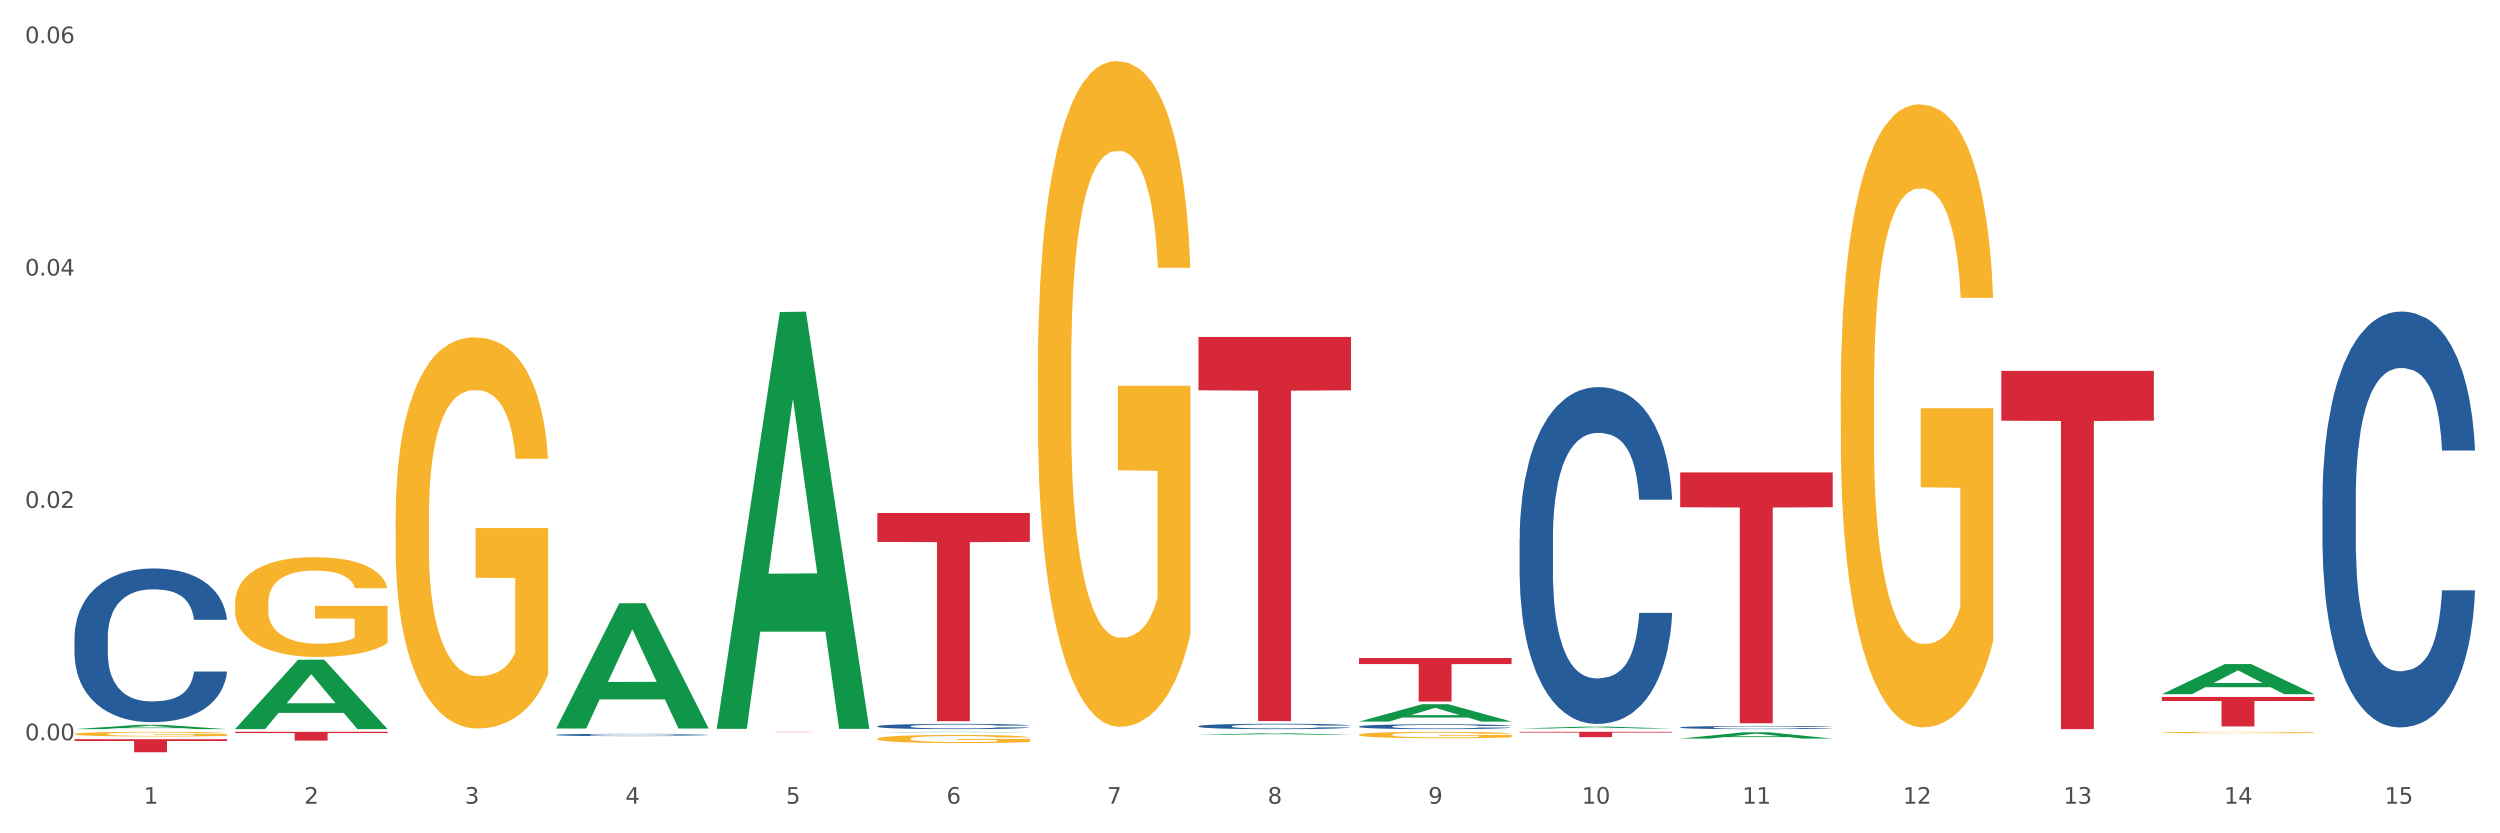 <?xml version="1.0" encoding="utf-8" standalone="no"?>
<!DOCTYPE svg PUBLIC "-//W3C//DTD SVG 1.1//EN"
  "http://www.w3.org/Graphics/SVG/1.1/DTD/svg11.dtd">
<svg xmlns:xlink="http://www.w3.org/1999/xlink" width="1080pt" height="360pt" viewBox="0 0 1080 360" xmlns="http://www.w3.org/2000/svg" version="1.1">
 <rect x="0" y="0" width="1080" height="360" fill="#333333" stroke="none"/>
 <defs>
  <style type="text/css">*{stroke-linejoin: round; stroke-linecap: butt}</style>
 </defs>
 <g id="figure_1">
  <g id="patch_1">
   <path d="M 0 360 
L 1080 360 
L 1080 0 
L 0 0 
z
" style="fill: #ffffff; stroke: #ffffff; stroke-linejoin: miter"/>
  </g>
  <g id="axes_1">
   <g id="matplotlib.axis_1">
    <g id="xtick_1">
     <g id="text_1">
      <!-- 1 -->
      <g style="fill: #4d4d4d" transform="translate(62.07 347.204) scale(0.096 -0.096)">
       <defs>
        <path id="DejaVuSans-31" d="M 794 531 
L 1825 531 
L 1825 4091 
L 703 3866 
L 703 4441 
L 1819 4666 
L 2450 4666 
L 2450 531 
L 3481 531 
L 3481 0 
L 794 0 
L 794 531 
z
" transform="scale(0.016)"/>
       </defs>
       <use xlink:href="#DejaVuSans-31"/>
      </g>
     </g>
    </g>
    <g id="xtick_2">
     <g id="text_2">
      <!-- 2 -->
      <g style="fill: #4d4d4d" transform="translate(131.436 347.204) scale(0.096 -0.096)">
       <defs>
        <path id="DejaVuSans-32" d="M 1228 531 
L 3431 531 
L 3431 0 
L 469 0 
L 469 531 
Q 828 903 1448 1529 
Q 2069 2156 2228 2338 
Q 2531 2678 2651 2914 
Q 2772 3150 2772 3378 
Q 2772 3750 2511 3984 
Q 2250 4219 1831 4219 
Q 1534 4219 1204 4116 
Q 875 4013 500 3803 
L 500 4441 
Q 881 4594 1212 4672 
Q 1544 4750 1819 4750 
Q 2544 4750 2975 4387 
Q 3406 4025 3406 3419 
Q 3406 3131 3298 2873 
Q 3191 2616 2906 2266 
Q 2828 2175 2409 1742 
Q 1991 1309 1228 531 
z
" transform="scale(0.016)"/>
       </defs>
       <use xlink:href="#DejaVuSans-32"/>
      </g>
     </g>
    </g>
    <g id="xtick_3">
     <g id="text_3">
      <!-- 3 -->
      <g style="fill: #4d4d4d" transform="translate(200.802 347.204) scale(0.096 -0.096)">
       <defs>
        <path id="DejaVuSans-33" d="M 2597 2516 
Q 3050 2419 3304 2112 
Q 3559 1806 3559 1356 
Q 3559 666 3084 287 
Q 2609 -91 1734 -91 
Q 1441 -91 1130 -33 
Q 819 25 488 141 
L 488 750 
Q 750 597 1062 519 
Q 1375 441 1716 441 
Q 2309 441 2620 675 
Q 2931 909 2931 1356 
Q 2931 1769 2642 2001 
Q 2353 2234 1838 2234 
L 1294 2234 
L 1294 2753 
L 1863 2753 
Q 2328 2753 2575 2939 
Q 2822 3125 2822 3475 
Q 2822 3834 2567 4026 
Q 2313 4219 1838 4219 
Q 1578 4219 1281 4162 
Q 984 4106 628 3988 
L 628 4550 
Q 988 4650 1302 4700 
Q 1616 4750 1894 4750 
Q 2613 4750 3031 4423 
Q 3450 4097 3450 3541 
Q 3450 3153 3228 2886 
Q 3006 2619 2597 2516 
z
" transform="scale(0.016)"/>
       </defs>
       <use xlink:href="#DejaVuSans-33"/>
      </g>
     </g>
    </g>
    <g id="xtick_4">
     <g id="text_4">
      <!-- 4 -->
      <g style="fill: #4d4d4d" transform="translate(270.169 347.204) scale(0.096 -0.096)">
       <defs>
        <path id="DejaVuSans-34" d="M 2419 4116 
L 825 1625 
L 2419 1625 
L 2419 4116 
z
M 2253 4666 
L 3047 4666 
L 3047 1625 
L 3713 1625 
L 3713 1100 
L 3047 1100 
L 3047 0 
L 2419 0 
L 2419 1100 
L 313 1100 
L 313 1709 
L 2253 4666 
z
" transform="scale(0.016)"/>
       </defs>
       <use xlink:href="#DejaVuSans-34"/>
      </g>
     </g>
    </g>
    <g id="xtick_5">
     <g id="text_5">
      <!-- 5 -->
      <g style="fill: #4d4d4d" transform="translate(339.535 347.204) scale(0.096 -0.096)">
       <defs>
        <path id="DejaVuSans-35" d="M 691 4666 
L 3169 4666 
L 3169 4134 
L 1269 4134 
L 1269 2991 
Q 1406 3038 1543 3061 
Q 1681 3084 1819 3084 
Q 2600 3084 3056 2656 
Q 3513 2228 3513 1497 
Q 3513 744 3044 326 
Q 2575 -91 1722 -91 
Q 1428 -91 1123 -41 
Q 819 9 494 109 
L 494 744 
Q 775 591 1075 516 
Q 1375 441 1709 441 
Q 2250 441 2565 725 
Q 2881 1009 2881 1497 
Q 2881 1984 2565 2268 
Q 2250 2553 1709 2553 
Q 1456 2553 1204 2497 
Q 953 2441 691 2322 
L 691 4666 
z
" transform="scale(0.016)"/>
       </defs>
       <use xlink:href="#DejaVuSans-35"/>
      </g>
     </g>
    </g>
    <g id="xtick_6">
     <g id="text_6">
      <!-- 6 -->
      <g style="fill: #4d4d4d" transform="translate(408.901 347.204) scale(0.096 -0.096)">
       <defs>
        <path id="DejaVuSans-36" d="M 2113 2584 
Q 1688 2584 1439 2293 
Q 1191 2003 1191 1497 
Q 1191 994 1439 701 
Q 1688 409 2113 409 
Q 2538 409 2786 701 
Q 3034 994 3034 1497 
Q 3034 2003 2786 2293 
Q 2538 2584 2113 2584 
z
M 3366 4563 
L 3366 3988 
Q 3128 4100 2886 4159 
Q 2644 4219 2406 4219 
Q 1781 4219 1451 3797 
Q 1122 3375 1075 2522 
Q 1259 2794 1537 2939 
Q 1816 3084 2150 3084 
Q 2853 3084 3261 2657 
Q 3669 2231 3669 1497 
Q 3669 778 3244 343 
Q 2819 -91 2113 -91 
Q 1303 -91 875 529 
Q 447 1150 447 2328 
Q 447 3434 972 4092 
Q 1497 4750 2381 4750 
Q 2619 4750 2861 4703 
Q 3103 4656 3366 4563 
z
" transform="scale(0.016)"/>
       </defs>
       <use xlink:href="#DejaVuSans-36"/>
      </g>
     </g>
    </g>
    <g id="xtick_7">
     <g id="text_7">
      <!-- 7 -->
      <g style="fill: #4d4d4d" transform="translate(478.267 347.204) scale(0.096 -0.096)">
       <defs>
        <path id="DejaVuSans-37" d="M 525 4666 
L 3525 4666 
L 3525 4397 
L 1831 0 
L 1172 0 
L 2766 4134 
L 525 4134 
L 525 4666 
z
" transform="scale(0.016)"/>
       </defs>
       <use xlink:href="#DejaVuSans-37"/>
      </g>
     </g>
    </g>
    <g id="xtick_8">
     <g id="text_8">
      <!-- 8 -->
      <g style="fill: #4d4d4d" transform="translate(547.634 347.204) scale(0.096 -0.096)">
       <defs>
        <path id="DejaVuSans-38" d="M 2034 2216 
Q 1584 2216 1326 1975 
Q 1069 1734 1069 1313 
Q 1069 891 1326 650 
Q 1584 409 2034 409 
Q 2484 409 2743 651 
Q 3003 894 3003 1313 
Q 3003 1734 2745 1975 
Q 2488 2216 2034 2216 
z
M 1403 2484 
Q 997 2584 770 2862 
Q 544 3141 544 3541 
Q 544 4100 942 4425 
Q 1341 4750 2034 4750 
Q 2731 4750 3128 4425 
Q 3525 4100 3525 3541 
Q 3525 3141 3298 2862 
Q 3072 2584 2669 2484 
Q 3125 2378 3379 2068 
Q 3634 1759 3634 1313 
Q 3634 634 3220 271 
Q 2806 -91 2034 -91 
Q 1263 -91 848 271 
Q 434 634 434 1313 
Q 434 1759 690 2068 
Q 947 2378 1403 2484 
z
M 1172 3481 
Q 1172 3119 1398 2916 
Q 1625 2713 2034 2713 
Q 2441 2713 2670 2916 
Q 2900 3119 2900 3481 
Q 2900 3844 2670 4047 
Q 2441 4250 2034 4250 
Q 1625 4250 1398 4047 
Q 1172 3844 1172 3481 
z
" transform="scale(0.016)"/>
       </defs>
       <use xlink:href="#DejaVuSans-38"/>
      </g>
     </g>
    </g>
    <g id="xtick_9">
     <g id="text_9">
      <!-- 9 -->
      <g style="fill: #4d4d4d" transform="translate(617 347.204) scale(0.096 -0.096)">
       <defs>
        <path id="DejaVuSans-39" d="M 703 97 
L 703 672 
Q 941 559 1184 500 
Q 1428 441 1663 441 
Q 2288 441 2617 861 
Q 2947 1281 2994 2138 
Q 2813 1869 2534 1725 
Q 2256 1581 1919 1581 
Q 1219 1581 811 2004 
Q 403 2428 403 3163 
Q 403 3881 828 4315 
Q 1253 4750 1959 4750 
Q 2769 4750 3195 4129 
Q 3622 3509 3622 2328 
Q 3622 1225 3098 567 
Q 2575 -91 1691 -91 
Q 1453 -91 1209 -44 
Q 966 3 703 97 
z
M 1959 2075 
Q 2384 2075 2632 2365 
Q 2881 2656 2881 3163 
Q 2881 3666 2632 3958 
Q 2384 4250 1959 4250 
Q 1534 4250 1286 3958 
Q 1038 3666 1038 3163 
Q 1038 2656 1286 2365 
Q 1534 2075 1959 2075 
z
" transform="scale(0.016)"/>
       </defs>
       <use xlink:href="#DejaVuSans-39"/>
      </g>
     </g>
    </g>
    <g id="xtick_10">
     <g id="text_10">
      <!-- 10 -->
      <g style="fill: #4d4d4d" transform="translate(683.312 347.204) scale(0.096 -0.096)">
       <defs>
        <path id="DejaVuSans-30" d="M 2034 4250 
Q 1547 4250 1301 3770 
Q 1056 3291 1056 2328 
Q 1056 1369 1301 889 
Q 1547 409 2034 409 
Q 2525 409 2770 889 
Q 3016 1369 3016 2328 
Q 3016 3291 2770 3770 
Q 2525 4250 2034 4250 
z
M 2034 4750 
Q 2819 4750 3233 4129 
Q 3647 3509 3647 2328 
Q 3647 1150 3233 529 
Q 2819 -91 2034 -91 
Q 1250 -91 836 529 
Q 422 1150 422 2328 
Q 422 3509 836 4129 
Q 1250 4750 2034 4750 
z
" transform="scale(0.016)"/>
       </defs>
       <use xlink:href="#DejaVuSans-31"/>
       <use xlink:href="#DejaVuSans-30" transform="translate(63.623 0)"/>
      </g>
     </g>
    </g>
    <g id="xtick_11">
     <g id="text_11">
      <!-- 11 -->
      <g style="fill: #4d4d4d" transform="translate(752.678 347.204) scale(0.096 -0.096)">
       <use xlink:href="#DejaVuSans-31"/>
       <use xlink:href="#DejaVuSans-31" transform="translate(63.623 0)"/>
      </g>
     </g>
    </g>
    <g id="xtick_12">
     <g id="text_12">
      <!-- 12 -->
      <g style="fill: #4d4d4d" transform="translate(822.044 347.204) scale(0.096 -0.096)">
       <use xlink:href="#DejaVuSans-31"/>
       <use xlink:href="#DejaVuSans-32" transform="translate(63.623 0)"/>
      </g>
     </g>
    </g>
    <g id="xtick_13">
     <g id="text_13">
      <!-- 13 -->
      <g style="fill: #4d4d4d" transform="translate(891.411 347.204) scale(0.096 -0.096)">
       <use xlink:href="#DejaVuSans-31"/>
       <use xlink:href="#DejaVuSans-33" transform="translate(63.623 0)"/>
      </g>
     </g>
    </g>
    <g id="xtick_14">
     <g id="text_14">
      <!-- 14 -->
      <g style="fill: #4d4d4d" transform="translate(960.777 347.204) scale(0.096 -0.096)">
       <use xlink:href="#DejaVuSans-31"/>
       <use xlink:href="#DejaVuSans-34" transform="translate(63.623 0)"/>
      </g>
     </g>
    </g>
    <g id="xtick_15">
     <g id="text_15">
      <!-- 15 -->
      <g style="fill: #4d4d4d" transform="translate(1030.143 347.204) scale(0.096 -0.096)">
       <use xlink:href="#DejaVuSans-31"/>
       <use xlink:href="#DejaVuSans-35" transform="translate(63.623 0)"/>
      </g>
     </g>
    </g>
    <g id="xtick_16"/>
    <g id="xtick_17"/>
    <g id="xtick_18"/>
    <g id="xtick_19"/>
    <g id="xtick_20"/>
    <g id="xtick_21"/>
    <g id="xtick_22"/>
    <g id="xtick_23"/>
    <g id="xtick_24"/>
    <g id="xtick_25"/>
    <g id="xtick_26"/>
    <g id="xtick_27"/>
    <g id="xtick_28"/>
    <g id="xtick_29"/>
   </g>
   <g id="matplotlib.axis_2">
    <g id="ytick_1">
     <g id="text_16">
      <!-- 0.00 -->
      <g style="fill: #4d4d4d" transform="translate(10.8 319.796) scale(0.096 -0.096)">
       <defs>
        <path id="DejaVuSans-2e" d="M 684 794 
L 1344 794 
L 1344 0 
L 684 0 
L 684 794 
z
" transform="scale(0.016)"/>
       </defs>
       <use xlink:href="#DejaVuSans-30"/>
       <use xlink:href="#DejaVuSans-2e" transform="translate(63.623 0)"/>
       <use xlink:href="#DejaVuSans-30" transform="translate(95.41 0)"/>
       <use xlink:href="#DejaVuSans-30" transform="translate(159.033 0)"/>
      </g>
     </g>
    </g>
    <g id="ytick_2">
     <g id="text_17">
      <!-- 0.02 -->
      <g style="fill: #4d4d4d" transform="translate(10.8 219.415) scale(0.096 -0.096)">
       <use xlink:href="#DejaVuSans-30"/>
       <use xlink:href="#DejaVuSans-2e" transform="translate(63.623 0)"/>
       <use xlink:href="#DejaVuSans-30" transform="translate(95.41 0)"/>
       <use xlink:href="#DejaVuSans-32" transform="translate(159.033 0)"/>
      </g>
     </g>
    </g>
    <g id="ytick_3">
     <g id="text_18">
      <!-- 0.04 -->
      <g style="fill: #4d4d4d" transform="translate(10.8 119.034) scale(0.096 -0.096)">
       <use xlink:href="#DejaVuSans-30"/>
       <use xlink:href="#DejaVuSans-2e" transform="translate(63.623 0)"/>
       <use xlink:href="#DejaVuSans-30" transform="translate(95.41 0)"/>
       <use xlink:href="#DejaVuSans-34" transform="translate(159.033 0)"/>
      </g>
     </g>
    </g>
    <g id="ytick_4">
     <g id="text_19">
      <!-- 0.06 -->
      <g style="fill: #4d4d4d" transform="translate(10.8 18.653) scale(0.096 -0.096)">
       <use xlink:href="#DejaVuSans-30"/>
       <use xlink:href="#DejaVuSans-2e" transform="translate(63.623 0)"/>
       <use xlink:href="#DejaVuSans-30" transform="translate(95.41 0)"/>
       <use xlink:href="#DejaVuSans-36" transform="translate(159.033 0)"/>
      </g>
     </g>
    </g>
    <g id="ytick_5"/>
    <g id="ytick_6"/>
    <g id="ytick_7"/>
   </g>
   <g id="PolyCollection_1">
    <path d="M 32.175 314.986 
L 32.243 314.985 
L 59.417 313.148 
L 70.695 313.146 
L 98.073 314.99 
L 85.029 314.99 
L 79.119 314.56 
L 51.061 314.56 
L 50.857 314.567 
L 45.151 314.99 
L 32.175 314.99 
L 32.175 314.986 
L 54.594 314.304 
L 75.586 314.302 
L 65.192 313.539 
L 65.056 313.535 
L 64.92 313.541 
L 54.526 314.302 
L 54.594 314.304 
L 32.175 314.986 
z
" clip-path="url(#p75f40e39a0)" style="fill: #109648"/>
    <path d="M 864.57 160.226 
L 930.468 160.226 
L 930.468 181.733 
L 904.546 181.878 
L 904.546 314.99 
L 890.335 314.99 
L 890.335 181.878 
L 864.57 181.733 
L 864.57 160.371 
L 864.57 160.226 
z
" clip-path="url(#p75f40e39a0)" style="fill: #d62839"/>
    <path d="M 725.837 204.079 
L 791.735 204.079 
L 791.735 219.139 
L 765.813 219.241 
L 765.813 312.452 
L 751.603 312.452 
L 751.603 219.241 
L 725.837 219.139 
L 725.837 204.18 
L 725.837 204.079 
z
" clip-path="url(#p75f40e39a0)" style="fill: #d62839"/>
    <path d="M 656.471 316.149 
L 722.369 316.149 
L 722.369 316.467 
L 696.447 316.47 
L 696.447 318.442 
L 682.237 318.442 
L 682.237 316.47 
L 656.471 316.467 
L 656.471 316.151 
L 656.471 316.149 
z
" clip-path="url(#p75f40e39a0)" style="fill: #d62839"/>
    <path d="M 587.105 284.265 
L 653.003 284.265 
L 653.003 286.876 
L 627.081 286.893 
L 627.081 303.05 
L 612.871 303.05 
L 612.871 286.893 
L 587.105 286.876 
L 587.105 284.283 
L 587.105 284.265 
z
" clip-path="url(#p75f40e39a0)" style="fill: #d62839"/>
    <path d="M 517.739 145.553 
L 583.636 145.553 
L 583.636 168.615 
L 557.715 168.771 
L 557.715 311.506 
L 543.504 311.506 
L 543.504 168.771 
L 517.739 168.615 
L 517.739 145.709 
L 517.739 145.553 
z
" clip-path="url(#p75f40e39a0)" style="fill: #d62839"/>
    <path d="M 379.006 221.621 
L 444.904 221.621 
L 444.904 234.118 
L 418.982 234.202 
L 418.982 311.55 
L 404.772 311.55 
L 404.772 234.202 
L 379.006 234.118 
L 379.006 221.705 
L 379.006 221.621 
z
" clip-path="url(#p75f40e39a0)" style="fill: #d62839"/>
    <path d="M 309.64 316.17 
L 375.538 316.17 
L 375.538 316.184 
L 349.616 316.184 
L 349.616 316.27 
L 335.406 316.27 
L 335.406 316.184 
L 309.64 316.184 
L 309.64 316.171 
L 309.64 316.17 
z
" clip-path="url(#p75f40e39a0)" style="fill: #d62839"/>
    <path d="M 933.936 301.065 
L 999.834 301.065 
L 999.834 302.839 
L 973.912 302.851 
L 973.912 313.828 
L 959.702 313.828 
L 959.702 302.851 
L 933.936 302.839 
L 933.936 301.077 
L 933.936 301.065 
z
" clip-path="url(#p75f40e39a0)" style="fill: #d62839"/>
    <path d="M 101.541 316.149 
L 167.439 316.149 
L 167.439 316.676 
L 141.517 316.679 
L 141.517 319.941 
L 127.307 319.941 
L 127.307 316.679 
L 101.541 316.676 
L 101.541 316.152 
L 101.541 316.149 
z
" clip-path="url(#p75f40e39a0)" style="fill: #d62839"/>
    <path d="M 933.936 314.988 
L 934.014 314.988 
L 934.014 314.988 
L 934.247 314.988 
L 935.104 314.988 
L 936.195 314.988 
L 938.064 314.988 
L 939.077 314.988 
L 940.401 314.988 
L 943.127 314.988 
L 946.243 314.988 
L 948.424 314.987 
L 950.06 314.987 
L 953.721 314.987 
L 955.824 314.987 
L 958.005 314.987 
L 959.874 314.987 
L 962.99 314.987 
L 965.483 314.987 
L 968.365 314.987 
L 970.779 314.987 
L 973.973 314.987 
L 978.647 314.987 
L 980.438 314.987 
L 982.853 314.987 
L 985.346 314.987 
L 987.371 314.987 
L 989.708 314.988 
L 992.122 314.988 
L 994.459 314.988 
L 996.095 314.988 
L 997.419 314.988 
L 998.587 314.988 
L 999.444 314.988 
L 999.834 314.988 
L 985.579 314.988 
L 985.19 314.988 
L 984.411 314.988 
L 983.632 314.988 
L 982.775 314.988 
L 981.451 314.988 
L 980.283 314.988 
L 978.335 314.988 
L 976.544 314.988 
L 975.064 314.988 
L 973.272 314.988 
L 969.455 314.988 
L 966.729 314.988 
L 965.015 314.988 
L 962.912 314.988 
L 961.121 314.988 
L 959.018 314.988 
L 957.382 314.988 
L 955.746 314.988 
L 954.811 314.988 
L 953.409 314.988 
L 952.475 314.988 
L 951.228 314.988 
L 950.527 314.988 
L 949.281 314.988 
L 948.736 314.988 
L 948.502 314.988 
L 948.346 314.988 
L 948.346 314.989 
L 948.814 314.989 
L 949.203 314.989 
L 949.826 314.989 
L 950.995 314.989 
L 952.708 314.989 
L 954.5 314.989 
L 955.98 314.989 
L 957.382 314.989 
L 958.784 314.989 
L 960.498 314.989 
L 961.9 314.989 
L 964.003 314.989 
L 966.495 314.989 
L 968.443 314.989 
L 972.415 314.989 
L 974.207 314.989 
L 975.92 314.989 
L 977.79 314.989 
L 979.27 314.989 
L 980.127 314.989 
L 981.529 314.989 
L 982.619 314.989 
L 983.554 314.989 
L 984.177 314.989 
L 984.878 314.989 
L 985.423 314.989 
L 985.579 314.989 
L 999.834 314.989 
L 999.522 314.989 
L 998.977 314.989 
L 997.886 314.989 
L 997.03 314.989 
L 995.705 314.989 
L 994.303 314.989 
L 992.356 314.989 
L 990.564 314.989 
L 988.695 314.99 
L 986.67 314.99 
L 983.009 314.99 
L 981.685 314.99 
L 978.88 314.99 
L 976.699 314.99 
L 973.506 314.99 
L 970.234 314.99 
L 966.807 314.99 
L 963.769 314.99 
L 960.42 314.99 
L 958.317 314.99 
L 955.98 314.99 
L 953.253 314.99 
L 950.683 314.99 
L 948.268 314.99 
L 946.009 314.989 
L 943.906 314.989 
L 941.18 314.989 
L 939.155 314.989 
L 937.675 314.989 
L 936.662 314.989 
L 935.65 314.989 
L 935.104 314.989 
L 934.247 314.989 
L 933.936 314.989 
L 933.936 314.988 
z
" clip-path="url(#p75f40e39a0)" style="fill: #255c99"/>
    <path d="M 725.837 314.23 
L 725.915 314.229 
L 725.915 314.194 
L 726.149 314.146 
L 727.006 314.058 
L 728.096 313.991 
L 729.966 313.913 
L 730.978 313.88 
L 732.302 313.844 
L 735.029 313.785 
L 738.144 313.734 
L 740.325 313.707 
L 741.961 313.689 
L 745.622 313.658 
L 747.725 313.644 
L 749.906 313.632 
L 751.776 313.625 
L 754.891 313.616 
L 757.384 313.612 
L 760.266 313.611 
L 762.681 313.612 
L 765.874 313.617 
L 770.548 313.632 
L 772.34 313.641 
L 774.754 313.656 
L 777.247 313.676 
L 779.272 313.697 
L 781.609 313.726 
L 784.024 313.763 
L 786.36 313.811 
L 787.996 313.855 
L 789.32 313.902 
L 790.489 313.958 
L 791.346 314.02 
L 791.735 314.072 
L 777.481 314.072 
L 777.091 314.025 
L 776.312 313.975 
L 775.533 313.941 
L 774.676 313.913 
L 773.352 313.882 
L 772.184 313.862 
L 770.237 313.838 
L 768.445 313.822 
L 766.965 313.814 
L 765.173 313.806 
L 761.357 313.799 
L 758.63 313.799 
L 756.917 313.801 
L 754.814 313.807 
L 753.022 313.816 
L 750.919 313.831 
L 749.283 313.848 
L 747.647 313.869 
L 746.713 313.884 
L 745.311 313.912 
L 744.376 313.935 
L 743.13 313.974 
L 742.429 314.001 
L 741.182 314.073 
L 740.637 314.126 
L 740.403 314.162 
L 740.248 314.203 
L 740.248 314.399 
L 740.715 314.487 
L 741.104 314.525 
L 741.727 314.568 
L 742.896 314.623 
L 744.61 314.677 
L 746.401 314.716 
L 747.881 314.74 
L 749.283 314.758 
L 750.685 314.772 
L 752.399 314.784 
L 753.801 314.792 
L 755.904 314.8 
L 758.397 314.803 
L 760.344 314.803 
L 764.317 314.797 
L 766.108 314.791 
L 767.822 314.782 
L 769.691 314.768 
L 771.171 314.753 
L 772.028 314.742 
L 773.43 314.718 
L 774.521 314.693 
L 775.455 314.664 
L 776.079 314.638 
L 776.78 314.601 
L 777.325 314.558 
L 777.481 314.535 
L 791.735 314.535 
L 791.424 314.58 
L 790.878 314.625 
L 789.788 314.684 
L 788.931 314.718 
L 787.607 314.759 
L 786.205 314.795 
L 784.257 314.834 
L 782.466 314.863 
L 780.596 314.888 
L 778.571 314.91 
L 774.91 314.942 
L 773.586 314.951 
L 770.782 314.966 
L 768.601 314.975 
L 765.407 314.983 
L 762.136 314.988 
L 758.708 314.99 
L 755.67 314.987 
L 752.321 314.98 
L 750.218 314.972 
L 747.881 314.961 
L 745.155 314.943 
L 742.584 314.922 
L 740.17 314.897 
L 737.911 314.868 
L 735.808 314.835 
L 733.081 314.781 
L 731.056 314.728 
L 729.576 314.679 
L 728.563 314.637 
L 727.551 314.584 
L 727.006 314.548 
L 726.149 314.46 
L 725.837 314.378 
L 725.837 314.23 
z
" clip-path="url(#p75f40e39a0)" style="fill: #255c99"/>
    <path d="M 656.471 232.611 
L 656.549 232.478 
L 656.549 228.757 
L 656.783 223.707 
L 657.639 214.404 
L 658.73 207.36 
L 660.599 199.121 
L 661.612 195.666 
L 662.936 191.812 
L 665.662 185.566 
L 668.778 180.25 
L 670.959 177.326 
L 672.595 175.465 
L 676.256 172.143 
L 678.359 170.681 
L 680.54 169.485 
L 682.41 168.688 
L 685.525 167.757 
L 688.018 167.359 
L 690.9 167.226 
L 693.315 167.359 
L 696.508 167.89 
L 701.182 169.485 
L 702.973 170.415 
L 705.388 172.01 
L 707.881 174.136 
L 709.906 176.263 
L 712.243 179.319 
L 714.657 183.306 
L 716.994 188.356 
L 718.63 193.008 
L 719.954 197.925 
L 721.123 203.905 
L 721.979 210.417 
L 722.369 215.866 
L 708.114 215.866 
L 707.725 210.949 
L 706.946 205.633 
L 706.167 202.045 
L 705.31 199.121 
L 703.986 195.799 
L 702.818 193.672 
L 700.87 191.147 
L 699.079 189.552 
L 697.599 188.622 
L 695.807 187.825 
L 691.99 187.027 
L 689.264 187.027 
L 687.55 187.293 
L 685.447 187.958 
L 683.656 188.888 
L 681.553 190.483 
L 679.917 192.21 
L 678.281 194.47 
L 677.346 196.064 
L 675.944 198.988 
L 675.01 201.38 
L 673.763 205.5 
L 673.062 208.424 
L 671.816 215.999 
L 671.271 221.58 
L 671.037 225.434 
L 670.881 229.687 
L 670.881 250.419 
L 671.349 259.722 
L 671.738 263.709 
L 672.361 268.227 
L 673.53 274.074 
L 675.243 279.789 
L 677.035 283.909 
L 678.515 286.434 
L 679.917 288.294 
L 681.319 289.756 
L 683.033 291.085 
L 684.435 291.883 
L 686.538 292.68 
L 689.03 293.079 
L 690.978 293.079 
L 694.95 292.414 
L 696.742 291.75 
L 698.456 290.819 
L 700.325 289.357 
L 701.805 287.763 
L 702.662 286.567 
L 704.064 284.042 
L 705.154 281.384 
L 706.089 278.327 
L 706.712 275.669 
L 707.413 271.682 
L 707.959 267.164 
L 708.114 264.772 
L 722.369 264.772 
L 722.057 269.556 
L 721.512 274.207 
L 720.422 280.453 
L 719.565 284.042 
L 718.241 288.427 
L 716.838 292.148 
L 714.891 296.268 
L 713.1 299.325 
L 711.23 301.983 
L 709.205 304.375 
L 705.544 307.697 
L 704.22 308.627 
L 701.416 310.222 
L 699.235 311.152 
L 696.041 312.083 
L 692.769 312.614 
L 689.342 312.747 
L 686.304 312.481 
L 682.955 311.684 
L 680.852 310.887 
L 678.515 309.691 
L 675.789 307.83 
L 673.218 305.571 
L 670.803 302.913 
L 668.544 299.856 
L 666.441 296.401 
L 663.715 290.686 
L 661.69 285.105 
L 660.21 279.922 
L 659.197 275.536 
L 658.185 269.955 
L 657.639 266.101 
L 656.783 256.798 
L 656.471 248.16 
L 656.471 232.611 
z
" clip-path="url(#p75f40e39a0)" style="fill: #255c99"/>
    <path d="M 587.105 313.831 
L 587.183 313.829 
L 587.183 313.775 
L 587.416 313.702 
L 588.273 313.568 
L 589.364 313.466 
L 591.233 313.347 
L 592.246 313.297 
L 593.57 313.241 
L 596.296 313.151 
L 599.412 313.074 
L 601.593 313.032 
L 603.229 313.005 
L 606.89 312.957 
L 608.993 312.936 
L 611.174 312.918 
L 613.043 312.907 
L 616.159 312.894 
L 618.652 312.888 
L 621.534 312.886 
L 623.948 312.888 
L 627.142 312.895 
L 631.816 312.918 
L 633.607 312.932 
L 636.022 312.955 
L 638.514 312.986 
L 640.54 313.016 
L 642.877 313.061 
L 645.291 313.118 
L 647.628 313.191 
L 649.264 313.259 
L 650.588 313.33 
L 651.756 313.416 
L 652.613 313.51 
L 653.003 313.589 
L 638.748 313.589 
L 638.359 313.518 
L 637.58 313.441 
L 636.801 313.389 
L 635.944 313.347 
L 634.62 313.299 
L 633.451 313.268 
L 631.504 313.232 
L 629.713 313.209 
L 628.233 313.195 
L 626.441 313.184 
L 622.624 313.172 
L 619.898 313.172 
L 618.184 313.176 
L 616.081 313.186 
L 614.29 313.199 
L 612.186 313.222 
L 610.551 313.247 
L 608.915 313.28 
L 607.98 313.303 
L 606.578 313.345 
L 605.643 313.38 
L 604.397 313.439 
L 603.696 313.481 
L 602.45 313.591 
L 601.905 313.672 
L 601.671 313.727 
L 601.515 313.789 
L 601.515 314.089 
L 601.982 314.223 
L 602.372 314.281 
L 602.995 314.346 
L 604.163 314.431 
L 605.877 314.513 
L 607.669 314.573 
L 609.149 314.609 
L 610.551 314.636 
L 611.953 314.657 
L 613.666 314.677 
L 615.069 314.688 
L 617.172 314.7 
L 619.664 314.705 
L 621.612 314.705 
L 625.584 314.696 
L 627.376 314.686 
L 629.089 314.673 
L 630.959 314.652 
L 632.439 314.628 
L 633.296 314.611 
L 634.698 314.575 
L 635.788 314.536 
L 636.723 314.492 
L 637.346 314.454 
L 638.047 314.396 
L 638.592 314.331 
L 638.748 314.296 
L 653.003 314.296 
L 652.691 314.365 
L 652.146 314.433 
L 651.055 314.523 
L 650.199 314.575 
L 648.874 314.638 
L 647.472 314.692 
L 645.525 314.751 
L 643.733 314.796 
L 641.864 314.834 
L 639.839 314.869 
L 636.178 314.917 
L 634.853 314.93 
L 632.049 314.953 
L 629.868 314.967 
L 626.675 314.98 
L 623.403 314.988 
L 619.976 314.99 
L 616.938 314.986 
L 613.589 314.974 
L 611.485 314.963 
L 609.149 314.946 
L 606.422 314.919 
L 603.852 314.886 
L 601.437 314.848 
L 599.178 314.803 
L 597.075 314.753 
L 594.349 314.671 
L 592.324 314.59 
L 590.844 314.515 
L 589.831 314.452 
L 588.818 314.371 
L 588.273 314.315 
L 587.416 314.181 
L 587.105 314.056 
L 587.105 313.831 
z
" clip-path="url(#p75f40e39a0)" style="fill: #255c99"/>
    <path d="M 517.739 313.71 
L 517.816 313.708 
L 517.816 313.648 
L 518.05 313.567 
L 518.907 313.419 
L 519.997 313.306 
L 521.867 313.175 
L 522.88 313.12 
L 524.204 313.058 
L 526.93 312.958 
L 530.046 312.873 
L 532.227 312.827 
L 533.863 312.797 
L 537.523 312.744 
L 539.627 312.72 
L 541.808 312.701 
L 543.677 312.689 
L 546.793 312.674 
L 549.285 312.667 
L 552.167 312.665 
L 554.582 312.667 
L 557.776 312.676 
L 562.449 312.701 
L 564.241 312.716 
L 566.656 312.742 
L 569.148 312.776 
L 571.173 312.81 
L 573.51 312.858 
L 575.925 312.922 
L 578.262 313.003 
L 579.898 313.077 
L 581.222 313.156 
L 582.39 313.251 
L 583.247 313.355 
L 583.636 313.442 
L 569.382 313.442 
L 568.992 313.364 
L 568.214 313.279 
L 567.435 313.221 
L 566.578 313.175 
L 565.254 313.122 
L 564.085 313.088 
L 562.138 313.047 
L 560.346 313.022 
L 558.866 313.007 
L 557.075 312.994 
L 553.258 312.982 
L 550.532 312.982 
L 548.818 312.986 
L 546.715 312.996 
L 544.923 313.011 
L 542.82 313.037 
L 541.184 313.064 
L 539.549 313.1 
L 538.614 313.126 
L 537.212 313.173 
L 536.277 313.211 
L 535.031 313.277 
L 534.33 313.323 
L 533.084 313.444 
L 532.538 313.533 
L 532.305 313.595 
L 532.149 313.663 
L 532.149 313.994 
L 532.616 314.143 
L 533.006 314.206 
L 533.629 314.279 
L 534.797 314.372 
L 536.511 314.463 
L 538.302 314.529 
L 539.782 314.569 
L 541.184 314.599 
L 542.587 314.622 
L 544.3 314.644 
L 545.702 314.656 
L 547.805 314.669 
L 550.298 314.676 
L 552.245 314.676 
L 556.218 314.665 
L 558.009 314.654 
L 559.723 314.639 
L 561.593 314.616 
L 563.073 314.591 
L 563.929 314.572 
L 565.331 314.531 
L 566.422 314.489 
L 567.357 314.44 
L 567.98 314.397 
L 568.681 314.334 
L 569.226 314.262 
L 569.382 314.223 
L 583.636 314.223 
L 583.325 314.3 
L 582.78 314.374 
L 581.689 314.474 
L 580.832 314.531 
L 579.508 314.601 
L 578.106 314.661 
L 576.159 314.726 
L 574.367 314.775 
L 572.498 314.818 
L 570.472 314.856 
L 566.811 314.909 
L 565.487 314.924 
L 562.683 314.949 
L 560.502 314.964 
L 557.308 314.979 
L 554.037 314.988 
L 550.61 314.99 
L 547.572 314.985 
L 544.222 314.973 
L 542.119 314.96 
L 539.782 314.941 
L 537.056 314.911 
L 534.486 314.875 
L 532.071 314.833 
L 529.812 314.784 
L 527.709 314.729 
L 524.983 314.637 
L 522.957 314.548 
L 521.477 314.465 
L 520.465 314.395 
L 519.452 314.306 
L 518.907 314.245 
L 518.05 314.096 
L 517.739 313.958 
L 517.739 313.71 
z
" clip-path="url(#p75f40e39a0)" style="fill: #255c99"/>
    <path d="M 379.006 313.734 
L 379.084 313.732 
L 379.084 313.673 
L 379.318 313.594 
L 380.175 313.448 
L 381.265 313.338 
L 383.134 313.209 
L 384.147 313.155 
L 385.471 313.094 
L 388.198 312.996 
L 391.313 312.913 
L 393.494 312.867 
L 395.13 312.838 
L 398.791 312.786 
L 400.894 312.763 
L 403.075 312.744 
L 404.945 312.732 
L 408.06 312.717 
L 410.553 312.711 
L 413.435 312.709 
L 415.85 312.711 
L 419.043 312.719 
L 423.717 312.744 
L 425.509 312.759 
L 427.923 312.784 
L 430.416 312.817 
L 432.441 312.85 
L 434.778 312.898 
L 437.193 312.961 
L 439.529 313.04 
L 441.165 313.113 
L 442.489 313.19 
L 443.658 313.284 
L 444.515 313.386 
L 444.904 313.471 
L 430.65 313.471 
L 430.26 313.394 
L 429.481 313.311 
L 428.702 313.255 
L 427.845 313.209 
L 426.521 313.157 
L 425.353 313.123 
L 423.405 313.084 
L 421.614 313.059 
L 420.134 313.044 
L 418.342 313.032 
L 414.526 313.019 
L 411.799 313.019 
L 410.086 313.023 
L 407.982 313.034 
L 406.191 313.048 
L 404.088 313.073 
L 402.452 313.1 
L 400.816 313.136 
L 399.882 313.161 
L 398.479 313.207 
L 397.545 313.244 
L 396.298 313.309 
L 395.597 313.354 
L 394.351 313.473 
L 393.806 313.561 
L 393.572 313.621 
L 393.416 313.688 
L 393.416 314.013 
L 393.884 314.159 
L 394.273 314.221 
L 394.896 314.292 
L 396.065 314.384 
L 397.778 314.473 
L 399.57 314.538 
L 401.05 314.577 
L 402.452 314.606 
L 403.854 314.629 
L 405.568 314.65 
L 406.97 314.663 
L 409.073 314.675 
L 411.566 314.681 
L 413.513 314.681 
L 417.485 314.671 
L 419.277 314.661 
L 420.991 314.646 
L 422.86 314.623 
L 424.34 314.598 
L 425.197 314.579 
L 426.599 314.54 
L 427.69 314.498 
L 428.624 314.45 
L 429.247 314.409 
L 429.948 314.346 
L 430.494 314.275 
L 430.65 314.238 
L 444.904 314.238 
L 444.592 314.313 
L 444.047 314.386 
L 442.957 314.484 
L 442.1 314.54 
L 440.776 314.608 
L 439.374 314.667 
L 437.426 314.731 
L 435.635 314.779 
L 433.765 314.821 
L 431.74 314.858 
L 428.079 314.911 
L 426.755 314.925 
L 423.951 314.95 
L 421.77 314.965 
L 418.576 314.979 
L 415.304 314.988 
L 411.877 314.99 
L 408.839 314.986 
L 405.49 314.973 
L 403.387 314.961 
L 401.05 314.942 
L 398.324 314.913 
L 395.753 314.877 
L 393.339 314.836 
L 391.08 314.788 
L 388.976 314.733 
L 386.25 314.644 
L 384.225 314.556 
L 382.745 314.475 
L 381.732 314.406 
L 380.72 314.319 
L 380.175 314.259 
L 379.318 314.113 
L 379.006 313.977 
L 379.006 313.734 
z
" clip-path="url(#p75f40e39a0)" style="fill: #255c99"/>
    <path d="M 240.274 317.464 
L 240.352 317.463 
L 240.352 317.438 
L 240.585 317.404 
L 241.442 317.341 
L 242.533 317.293 
L 244.402 317.238 
L 245.415 317.214 
L 246.739 317.188 
L 249.465 317.146 
L 252.581 317.11 
L 254.762 317.09 
L 256.398 317.078 
L 260.059 317.055 
L 262.162 317.045 
L 264.343 317.037 
L 266.212 317.032 
L 269.328 317.025 
L 271.821 317.023 
L 274.703 317.022 
L 277.117 317.023 
L 280.311 317.026 
L 284.985 317.037 
L 286.776 317.043 
L 289.191 317.054 
L 291.683 317.069 
L 293.709 317.083 
L 296.045 317.104 
L 298.46 317.131 
L 300.797 317.165 
L 302.433 317.196 
L 303.757 317.23 
L 304.925 317.27 
L 305.782 317.314 
L 306.172 317.351 
L 291.917 317.351 
L 291.528 317.318 
L 290.749 317.282 
L 289.97 317.257 
L 289.113 317.238 
L 287.789 317.215 
L 286.62 317.201 
L 284.673 317.184 
L 282.881 317.173 
L 281.401 317.167 
L 279.61 317.161 
L 275.793 317.156 
L 273.067 317.156 
L 271.353 317.158 
L 269.25 317.162 
L 267.458 317.168 
L 265.355 317.179 
L 263.72 317.191 
L 262.084 317.206 
L 261.149 317.217 
L 259.747 317.237 
L 258.812 317.253 
L 257.566 317.281 
L 256.865 317.301 
L 255.619 317.352 
L 255.073 317.39 
L 254.84 317.416 
L 254.684 317.445 
L 254.684 317.585 
L 255.151 317.648 
L 255.541 317.675 
L 256.164 317.705 
L 257.332 317.745 
L 259.046 317.784 
L 260.838 317.812 
L 262.318 317.829 
L 263.72 317.841 
L 265.122 317.851 
L 266.835 317.86 
L 268.237 317.865 
L 270.341 317.871 
L 272.833 317.874 
L 274.78 317.874 
L 278.753 317.869 
L 280.545 317.865 
L 282.258 317.858 
L 284.128 317.848 
L 285.608 317.838 
L 286.465 317.83 
L 287.867 317.812 
L 288.957 317.794 
L 289.892 317.774 
L 290.515 317.756 
L 291.216 317.729 
L 291.761 317.698 
L 291.917 317.682 
L 306.172 317.682 
L 305.86 317.714 
L 305.315 317.746 
L 304.224 317.788 
L 303.367 317.812 
L 302.043 317.842 
L 300.641 317.867 
L 298.694 317.895 
L 296.902 317.916 
L 295.033 317.934 
L 293.008 317.95 
L 289.347 317.973 
L 288.022 317.979 
L 285.218 317.99 
L 283.037 317.996 
L 279.844 318.002 
L 276.572 318.006 
L 273.145 318.007 
L 270.107 318.005 
L 266.757 318 
L 264.654 317.994 
L 262.318 317.986 
L 259.591 317.973 
L 257.021 317.958 
L 254.606 317.94 
L 252.347 317.919 
L 250.244 317.896 
L 247.518 317.857 
L 245.493 317.82 
L 244.013 317.785 
L 243 317.755 
L 241.987 317.717 
L 241.442 317.691 
L 240.585 317.628 
L 240.274 317.57 
L 240.274 317.464 
z
" clip-path="url(#p75f40e39a0)" style="fill: #255c99"/>
    <path d="M 1003.302 215.308 
L 1003.38 215.143 
L 1003.38 210.549 
L 1003.614 204.314 
L 1004.47 192.827 
L 1005.561 184.131 
L 1007.43 173.957 
L 1008.443 169.691 
L 1009.767 164.932 
L 1012.494 157.22 
L 1015.609 150.657 
L 1017.79 147.047 
L 1019.426 144.749 
L 1023.087 140.647 
L 1025.19 138.842 
L 1027.371 137.365 
L 1029.241 136.381 
L 1032.356 135.232 
L 1034.849 134.74 
L 1037.731 134.576 
L 1040.146 134.74 
L 1043.339 135.396 
L 1048.013 137.365 
L 1049.805 138.514 
L 1052.219 140.483 
L 1054.712 143.108 
L 1056.737 145.734 
L 1059.074 149.508 
L 1061.489 154.431 
L 1063.825 160.666 
L 1065.461 166.409 
L 1066.785 172.48 
L 1067.954 179.864 
L 1068.811 187.905 
L 1069.2 194.632 
L 1054.945 194.632 
L 1054.556 188.561 
L 1053.777 181.997 
L 1052.998 177.567 
L 1052.141 173.957 
L 1050.817 169.855 
L 1049.649 167.229 
L 1047.701 164.112 
L 1045.91 162.143 
L 1044.43 160.994 
L 1042.638 160.01 
L 1038.822 159.025 
L 1036.095 159.025 
L 1034.382 159.353 
L 1032.278 160.174 
L 1030.487 161.322 
L 1028.384 163.291 
L 1026.748 165.425 
L 1025.112 168.214 
L 1024.178 170.183 
L 1022.775 173.793 
L 1021.841 176.747 
L 1020.594 181.833 
L 1019.893 185.443 
L 1018.647 194.796 
L 1018.102 201.688 
L 1017.868 206.447 
L 1017.712 211.698 
L 1017.712 237.295 
L 1018.18 248.782 
L 1018.569 253.704 
L 1019.192 259.283 
L 1020.361 266.503 
L 1022.074 273.559 
L 1023.866 278.646 
L 1025.346 281.764 
L 1026.748 284.061 
L 1028.15 285.866 
L 1029.864 287.507 
L 1031.266 288.491 
L 1033.369 289.476 
L 1035.862 289.968 
L 1037.809 289.968 
L 1041.781 289.148 
L 1043.573 288.327 
L 1045.287 287.178 
L 1047.156 285.373 
L 1048.636 283.404 
L 1049.493 281.928 
L 1050.895 278.81 
L 1051.986 275.528 
L 1052.92 271.754 
L 1053.543 268.472 
L 1054.244 263.55 
L 1054.79 257.971 
L 1054.945 255.017 
L 1069.2 255.017 
L 1068.888 260.924 
L 1068.343 266.667 
L 1067.253 274.38 
L 1066.396 278.81 
L 1065.072 284.225 
L 1063.67 288.819 
L 1061.722 293.906 
L 1059.931 297.68 
L 1058.061 300.962 
L 1056.036 303.916 
L 1052.375 308.018 
L 1051.051 309.166 
L 1048.247 311.135 
L 1046.066 312.284 
L 1042.872 313.433 
L 1039.6 314.089 
L 1036.173 314.253 
L 1033.135 313.925 
L 1029.786 312.94 
L 1027.683 311.956 
L 1025.346 310.479 
L 1022.62 308.182 
L 1020.049 305.392 
L 1017.634 302.111 
L 1015.376 298.336 
L 1013.272 294.07 
L 1010.546 287.014 
L 1008.521 280.123 
L 1007.041 273.723 
L 1006.028 268.308 
L 1005.016 261.416 
L 1004.47 256.658 
L 1003.614 245.172 
L 1003.302 234.506 
L 1003.302 215.308 
z
" clip-path="url(#p75f40e39a0)" style="fill: #255c99"/>
    <path d="M 32.175 275.411 
L 32.253 275.35 
L 32.253 273.652 
L 32.487 271.347 
L 33.343 267.101 
L 34.434 263.886 
L 36.303 260.125 
L 37.316 258.548 
L 38.64 256.789 
L 41.366 253.938 
L 44.482 251.512 
L 46.663 250.178 
L 48.299 249.328 
L 51.96 247.812 
L 54.063 247.145 
L 56.244 246.599 
L 58.114 246.235 
L 61.229 245.81 
L 63.722 245.628 
L 66.604 245.568 
L 69.019 245.628 
L 72.212 245.871 
L 76.886 246.599 
L 78.677 247.023 
L 81.092 247.751 
L 83.585 248.722 
L 85.61 249.692 
L 87.947 251.087 
L 90.361 252.907 
L 92.698 255.212 
L 94.334 257.335 
L 95.658 259.579 
L 96.827 262.309 
L 97.683 265.281 
L 98.073 267.768 
L 83.818 267.768 
L 83.429 265.524 
L 82.65 263.097 
L 81.871 261.46 
L 81.014 260.125 
L 79.69 258.609 
L 78.522 257.638 
L 76.574 256.486 
L 74.783 255.758 
L 73.303 255.333 
L 71.511 254.969 
L 67.694 254.606 
L 64.968 254.606 
L 63.255 254.727 
L 61.151 255.03 
L 59.36 255.455 
L 57.257 256.183 
L 55.621 256.971 
L 53.985 258.002 
L 53.05 258.73 
L 51.648 260.065 
L 50.714 261.156 
L 49.467 263.037 
L 48.766 264.371 
L 47.52 267.829 
L 46.975 270.376 
L 46.741 272.135 
L 46.585 274.076 
L 46.585 283.539 
L 47.053 287.785 
L 47.442 289.604 
L 48.065 291.667 
L 49.234 294.336 
L 50.947 296.944 
L 52.739 298.824 
L 54.219 299.977 
L 55.621 300.826 
L 57.023 301.493 
L 58.737 302.1 
L 60.139 302.464 
L 62.242 302.828 
L 64.734 303.01 
L 66.682 303.01 
L 70.654 302.706 
L 72.446 302.403 
L 74.16 301.978 
L 76.029 301.311 
L 77.509 300.583 
L 78.366 300.037 
L 79.768 298.885 
L 80.858 297.672 
L 81.793 296.277 
L 82.416 295.064 
L 83.117 293.244 
L 83.663 291.182 
L 83.818 290.09 
L 98.073 290.09 
L 97.761 292.273 
L 97.216 294.396 
L 96.126 297.247 
L 95.269 298.885 
L 93.945 300.887 
L 92.542 302.585 
L 90.595 304.465 
L 88.804 305.86 
L 86.934 307.074 
L 84.909 308.165 
L 81.248 309.682 
L 79.924 310.106 
L 77.12 310.834 
L 74.939 311.259 
L 71.745 311.683 
L 68.473 311.926 
L 65.046 311.987 
L 62.008 311.865 
L 58.659 311.501 
L 56.556 311.138 
L 54.219 310.592 
L 51.493 309.742 
L 48.922 308.711 
L 46.507 307.498 
L 44.248 306.103 
L 42.145 304.526 
L 39.419 301.918 
L 37.394 299.37 
L 35.914 297.005 
L 34.901 295.003 
L 33.889 292.455 
L 33.343 290.696 
L 32.487 286.45 
L 32.175 282.508 
L 32.175 275.411 
z
" clip-path="url(#p75f40e39a0)" style="fill: #255c99"/>
    <path d="M 32.175 317.08 
L 32.253 317.078 
L 32.253 317.012 
L 32.408 316.955 
L 33.186 316.817 
L 34.353 316.703 
L 35.209 316.642 
L 36.065 316.592 
L 37.076 316.543 
L 38.321 316.491 
L 40.578 316.416 
L 41.978 316.377 
L 43.69 316.337 
L 46.802 316.278 
L 49.058 316.245 
L 51.392 316.217 
L 55.204 316.184 
L 57.694 316.169 
L 60.339 316.158 
L 63.529 316.151 
L 65.941 316.149 
L 71.231 316.154 
L 75.744 316.171 
L 77.922 316.184 
L 80.723 316.206 
L 82.201 316.221 
L 84.613 316.25 
L 87.103 316.289 
L 88.815 316.322 
L 91.382 316.384 
L 93.327 316.447 
L 95.116 316.524 
L 96.05 316.578 
L 96.75 316.627 
L 97.373 316.684 
L 97.995 316.774 
L 83.991 316.774 
L 83.446 316.71 
L 82.59 316.649 
L 81.346 316.59 
L 80.256 316.554 
L 78.389 316.508 
L 76.677 316.478 
L 74.888 316.456 
L 72.71 316.438 
L 70.998 316.428 
L 68.586 316.421 
L 63.84 316.423 
L 60.65 316.438 
L 58.472 316.456 
L 57.071 316.473 
L 55.827 316.491 
L 54.426 316.517 
L 52.792 316.555 
L 51.625 316.59 
L 50.458 316.635 
L 49.525 316.679 
L 48.669 316.73 
L 47.969 316.785 
L 47.424 316.842 
L 46.957 316.912 
L 46.568 317.028 
L 46.568 317.28 
L 46.724 317.337 
L 47.113 317.413 
L 47.58 317.47 
L 48.358 317.538 
L 49.058 317.584 
L 50.381 317.65 
L 51.859 317.705 
L 53.026 317.74 
L 54.193 317.77 
L 56.216 317.81 
L 58.472 317.843 
L 60.417 317.863 
L 63.062 317.882 
L 64.852 317.889 
L 66.408 317.893 
L 70.22 317.893 
L 72.943 317.887 
L 75.977 317.874 
L 78.311 317.858 
L 80.256 317.838 
L 82.435 317.805 
L 83.835 317.773 
L 83.835 317.389 
L 66.719 317.387 
L 66.719 317.131 
L 98.073 317.131 
L 98.073 317.882 
L 96.75 317.92 
L 95.272 317.955 
L 93.716 317.987 
L 91.382 318.025 
L 88.581 318.062 
L 86.091 318.088 
L 83.446 318.11 
L 80.334 318.13 
L 76.288 318.149 
L 73.799 318.156 
L 70.687 318.161 
L 67.03 318.163 
L 63.84 318.16 
L 60.728 318.15 
L 57.461 318.134 
L 54.271 318.11 
L 51.859 318.086 
L 49.447 318.057 
L 46.879 318.018 
L 44.857 317.981 
L 43.301 317.948 
L 41.589 317.906 
L 39.722 317.851 
L 38.321 317.801 
L 37.076 317.749 
L 35.754 317.683 
L 34.82 317.626 
L 33.887 317.554 
L 33.342 317.501 
L 32.72 317.418 
L 32.253 317.302 
L 32.175 317.08 
z
" clip-path="url(#p75f40e39a0)" style="fill: #f7b32b"/>
    <path d="M 170.907 223.81 
L 170.985 223.656 
L 170.985 218.1 
L 171.141 213.316 
L 171.919 201.741 
L 173.086 192.172 
L 173.942 187.079 
L 174.798 182.912 
L 175.809 178.745 
L 177.054 174.424 
L 179.31 168.096 
L 180.71 164.855 
L 182.422 161.46 
L 185.534 156.521 
L 187.79 153.744 
L 190.124 151.429 
L 193.937 148.651 
L 196.426 147.416 
L 199.072 146.49 
L 202.261 145.873 
L 204.673 145.718 
L 209.964 146.181 
L 214.476 147.57 
L 216.655 148.651 
L 219.456 150.503 
L 220.934 151.737 
L 223.346 154.207 
L 225.835 157.447 
L 227.547 160.225 
L 230.114 165.473 
L 232.059 170.72 
L 233.849 177.202 
L 234.783 181.678 
L 235.483 185.845 
L 236.105 190.629 
L 236.728 198.191 
L 222.723 198.191 
L 222.179 192.79 
L 221.323 187.697 
L 220.078 182.758 
L 218.989 179.671 
L 217.122 175.813 
L 215.41 173.344 
L 213.62 171.492 
L 211.442 169.948 
L 209.73 169.177 
L 207.319 168.559 
L 202.573 168.714 
L 199.383 169.948 
L 197.204 171.492 
L 195.804 172.881 
L 194.559 174.424 
L 193.159 176.585 
L 191.525 179.826 
L 190.358 182.758 
L 189.191 186.462 
L 188.257 190.166 
L 187.401 194.487 
L 186.701 199.117 
L 186.157 203.901 
L 185.69 209.766 
L 185.301 219.489 
L 185.301 240.633 
L 185.456 245.417 
L 185.845 251.744 
L 186.312 256.529 
L 187.09 262.239 
L 187.79 266.097 
L 189.113 271.653 
L 190.591 276.283 
L 191.758 279.216 
L 192.925 281.685 
L 194.948 285.08 
L 197.204 287.858 
L 199.149 289.556 
L 201.795 291.099 
L 203.584 291.716 
L 205.14 292.025 
L 208.952 292.025 
L 211.675 291.562 
L 214.71 290.482 
L 217.044 289.093 
L 218.989 287.395 
L 221.167 284.617 
L 222.568 281.994 
L 222.568 249.738 
L 205.451 249.584 
L 205.451 228.132 
L 236.805 228.132 
L 236.805 291.099 
L 235.483 294.34 
L 234.004 297.272 
L 232.448 299.896 
L 230.114 303.137 
L 227.314 306.224 
L 224.824 308.384 
L 222.179 310.236 
L 219.067 311.934 
L 215.021 313.477 
L 212.531 314.095 
L 209.419 314.558 
L 205.763 314.712 
L 202.573 314.403 
L 199.461 313.632 
L 196.193 312.243 
L 193.003 310.236 
L 190.591 308.23 
L 188.179 305.761 
L 185.612 302.52 
L 183.589 299.433 
L 182.033 296.655 
L 180.321 293.105 
L 178.454 288.475 
L 177.054 284.308 
L 175.809 279.987 
L 174.486 274.431 
L 173.553 269.647 
L 172.619 263.628 
L 172.074 259.152 
L 171.452 252.207 
L 170.985 242.484 
L 170.907 223.81 
z
" clip-path="url(#p75f40e39a0)" style="fill: #f7b32b"/>
    <path d="M 101.541 314.92 
L 101.609 314.891 
L 128.784 284.999 
L 140.061 284.971 
L 167.439 314.976 
L 154.395 314.976 
L 148.485 307.989 
L 120.427 307.989 
L 120.224 308.102 
L 114.517 314.976 
L 101.541 314.976 
L 101.541 314.92 
L 123.96 303.819 
L 144.952 303.791 
L 134.558 291.367 
L 134.422 291.31 
L 134.286 291.395 
L 123.892 303.791 
L 123.96 303.819 
L 101.541 314.92 
z
" clip-path="url(#p75f40e39a0)" style="fill: #109648"/>
    <path d="M 240.274 314.639 
L 240.342 314.588 
L 267.516 260.625 
L 278.793 260.574 
L 306.172 314.741 
L 293.128 314.741 
L 287.217 302.127 
L 259.16 302.127 
L 258.956 302.331 
L 253.249 314.741 
L 240.274 314.741 
L 240.274 314.639 
L 262.693 294.6 
L 283.685 294.549 
L 273.291 272.119 
L 273.155 272.018 
L 273.019 272.17 
L 262.625 294.549 
L 262.693 294.6 
L 240.274 314.639 
z
" clip-path="url(#p75f40e39a0)" style="fill: #109648"/>
    <path d="M 309.64 314.525 
L 309.708 314.356 
L 336.882 134.799 
L 348.16 134.63 
L 375.538 314.864 
L 362.494 314.864 
L 356.584 272.894 
L 328.526 272.894 
L 328.322 273.571 
L 322.616 314.864 
L 309.64 314.864 
L 309.64 314.525 
L 332.059 247.847 
L 353.051 247.678 
L 342.657 173.046 
L 342.521 172.708 
L 342.385 173.215 
L 331.991 247.678 
L 332.059 247.847 
L 309.64 314.525 
z
" clip-path="url(#p75f40e39a0)" style="fill: #109648"/>
    <path d="M 379.006 316.331 
L 379.074 316.331 
L 406.248 316.149 
L 417.526 316.149 
L 444.904 316.331 
L 431.86 316.331 
L 425.95 316.289 
L 397.892 316.289 
L 397.689 316.29 
L 391.982 316.331 
L 379.006 316.331 
L 379.006 316.331 
L 401.425 316.263 
L 422.417 316.263 
L 412.023 316.188 
L 411.887 316.187 
L 411.751 316.188 
L 401.357 316.263 
L 401.425 316.263 
L 379.006 316.331 
z
" clip-path="url(#p75f40e39a0)" style="fill: #109648"/>
    <path d="M 517.739 317.449 
L 517.806 317.448 
L 544.981 316.779 
L 556.258 316.779 
L 583.636 317.45 
L 570.593 317.45 
L 564.682 317.294 
L 536.625 317.294 
L 536.421 317.296 
L 530.714 317.45 
L 517.739 317.45 
L 517.739 317.449 
L 540.157 317.2 
L 561.15 317.2 
L 550.755 316.922 
L 550.62 316.92 
L 550.484 316.922 
L 540.089 317.2 
L 540.157 317.2 
L 517.739 317.449 
z
" clip-path="url(#p75f40e39a0)" style="fill: #109648"/>
    <path d="M 587.105 311.713 
L 587.173 311.705 
L 614.347 304.216 
L 625.624 304.209 
L 653.003 311.727 
L 639.959 311.727 
L 634.049 309.976 
L 605.991 309.976 
L 605.787 310.004 
L 600.081 311.727 
L 587.105 311.727 
L 587.105 311.713 
L 609.524 308.931 
L 630.516 308.924 
L 620.122 305.811 
L 619.986 305.797 
L 619.85 305.818 
L 609.456 308.924 
L 609.524 308.931 
L 587.105 311.713 
z
" clip-path="url(#p75f40e39a0)" style="fill: #109648"/>
    <path d="M 656.471 314.728 
L 656.539 314.728 
L 683.713 313.907 
L 694.991 313.906 
L 722.369 314.73 
L 709.325 314.73 
L 703.415 314.538 
L 675.357 314.538 
L 675.153 314.541 
L 669.447 314.73 
L 656.471 314.73 
L 656.471 314.728 
L 678.89 314.424 
L 699.882 314.423 
L 689.488 314.082 
L 689.352 314.08 
L 689.216 314.083 
L 678.822 314.423 
L 678.89 314.424 
L 656.471 314.728 
z
" clip-path="url(#p75f40e39a0)" style="fill: #109648"/>
    <path d="M 725.837 319.075 
L 725.905 319.072 
L 753.08 316.346 
L 764.357 316.343 
L 791.735 319.08 
L 778.691 319.08 
L 772.781 318.443 
L 744.723 318.443 
L 744.52 318.453 
L 738.813 319.08 
L 725.837 319.08 
L 725.837 319.075 
L 748.256 318.062 
L 769.248 318.06 
L 758.854 316.926 
L 758.718 316.921 
L 758.582 316.929 
L 748.188 318.06 
L 748.256 318.062 
L 725.837 319.075 
z
" clip-path="url(#p75f40e39a0)" style="fill: #109648"/>
    <path d="M 933.936 299.882 
L 934.004 299.87 
L 961.178 286.874 
L 972.456 286.862 
L 999.834 299.906 
L 986.79 299.906 
L 980.88 296.869 
L 952.822 296.869 
L 952.618 296.918 
L 946.912 299.906 
L 933.936 299.906 
L 933.936 299.882 
L 956.355 295.056 
L 977.347 295.044 
L 966.953 289.642 
L 966.817 289.618 
L 966.681 289.654 
L 956.287 295.044 
L 956.355 295.056 
L 933.936 299.882 
z
" clip-path="url(#p75f40e39a0)" style="fill: #109648"/>
    <path d="M 101.541 260.625 
L 101.619 260.586 
L 101.619 259.168 
L 101.775 257.948 
L 102.553 254.996 
L 103.72 252.555 
L 104.575 251.256 
L 105.431 250.193 
L 106.443 249.13 
L 107.688 248.028 
L 109.944 246.414 
L 111.344 245.587 
L 113.056 244.721 
L 116.168 243.461 
L 118.424 242.753 
L 120.758 242.162 
L 124.57 241.453 
L 127.06 241.139 
L 129.705 240.902 
L 132.895 240.745 
L 135.307 240.706 
L 140.598 240.824 
L 145.11 241.178 
L 147.289 241.453 
L 150.089 241.926 
L 151.568 242.241 
L 153.979 242.871 
L 156.469 243.697 
L 158.181 244.406 
L 160.748 245.744 
L 162.693 247.083 
L 164.483 248.736 
L 165.416 249.878 
L 166.117 250.941 
L 166.739 252.161 
L 167.361 254.09 
L 153.357 254.09 
L 152.812 252.712 
L 151.957 251.413 
L 150.712 250.154 
L 149.623 249.366 
L 147.755 248.382 
L 146.044 247.752 
L 144.254 247.28 
L 142.076 246.886 
L 140.364 246.689 
L 137.952 246.532 
L 133.206 246.571 
L 130.017 246.886 
L 127.838 247.28 
L 126.438 247.634 
L 125.193 248.028 
L 123.792 248.579 
L 122.159 249.406 
L 120.992 250.154 
L 119.825 251.098 
L 118.891 252.043 
L 118.035 253.145 
L 117.335 254.326 
L 116.79 255.547 
L 116.324 257.043 
L 115.935 259.523 
L 115.935 264.916 
L 116.09 266.136 
L 116.479 267.75 
L 116.946 268.971 
L 117.724 270.427 
L 118.424 271.411 
L 119.747 272.829 
L 121.225 274.01 
L 122.392 274.758 
L 123.559 275.388 
L 125.582 276.254 
L 127.838 276.962 
L 129.783 277.395 
L 132.428 277.789 
L 134.218 277.946 
L 135.774 278.025 
L 139.586 278.025 
L 142.309 277.907 
L 145.343 277.631 
L 147.678 277.277 
L 149.623 276.844 
L 151.801 276.135 
L 153.201 275.466 
L 153.201 267.239 
L 136.085 267.199 
L 136.085 261.727 
L 167.439 261.727 
L 167.439 277.789 
L 166.117 278.616 
L 164.638 279.364 
L 163.082 280.033 
L 160.748 280.859 
L 157.947 281.647 
L 155.458 282.198 
L 152.812 282.67 
L 149.7 283.103 
L 145.655 283.497 
L 143.165 283.655 
L 140.053 283.773 
L 136.396 283.812 
L 133.206 283.733 
L 130.094 283.536 
L 126.827 283.182 
L 123.637 282.67 
L 121.225 282.159 
L 118.813 281.529 
L 116.246 280.702 
L 114.223 279.915 
L 112.667 279.206 
L 110.955 278.301 
L 109.088 277.12 
L 107.688 276.057 
L 106.443 274.954 
L 105.12 273.537 
L 104.186 272.317 
L 103.253 270.782 
L 102.708 269.64 
L 102.086 267.868 
L 101.619 265.388 
L 101.541 260.625 
z
" clip-path="url(#p75f40e39a0)" style="fill: #f7b32b"/>
    <path d="M 32.175 319.322 
L 98.073 319.322 
L 98.073 320.108 
L 72.151 320.114 
L 72.151 324.978 
L 57.941 324.978 
L 57.941 320.114 
L 32.175 320.108 
L 32.175 319.328 
L 32.175 319.322 
z
" clip-path="url(#p75f40e39a0)" style="fill: #d62839"/>
    <path d="M 379.006 319.121 
L 379.084 319.118 
L 379.084 319.002 
L 379.24 318.902 
L 380.018 318.66 
L 381.185 318.46 
L 382.04 318.354 
L 382.896 318.267 
L 383.908 318.18 
L 385.152 318.09 
L 387.409 317.958 
L 388.809 317.89 
L 390.521 317.819 
L 393.633 317.716 
L 395.889 317.658 
L 398.223 317.61 
L 402.035 317.552 
L 404.525 317.526 
L 407.17 317.507 
L 410.36 317.494 
L 412.772 317.491 
L 418.062 317.5 
L 422.575 317.529 
L 424.753 317.552 
L 427.554 317.59 
L 429.032 317.616 
L 431.444 317.668 
L 433.934 317.735 
L 435.646 317.793 
L 438.213 317.903 
L 440.158 318.013 
L 441.948 318.148 
L 442.881 318.241 
L 443.581 318.328 
L 444.204 318.428 
L 444.826 318.586 
L 430.822 318.586 
L 430.277 318.473 
L 429.422 318.367 
L 428.177 318.264 
L 427.087 318.199 
L 425.22 318.119 
L 423.509 318.067 
L 421.719 318.029 
L 419.541 317.996 
L 417.829 317.98 
L 415.417 317.967 
L 410.671 317.971 
L 407.481 317.996 
L 405.303 318.029 
L 403.903 318.058 
L 402.658 318.09 
L 401.257 318.135 
L 399.624 318.203 
L 398.456 318.264 
L 397.289 318.341 
L 396.356 318.419 
L 395.5 318.509 
L 394.8 318.605 
L 394.255 318.705 
L 393.788 318.828 
L 393.399 319.031 
L 393.399 319.472 
L 393.555 319.572 
L 393.944 319.704 
L 394.411 319.804 
L 395.189 319.923 
L 395.889 320.004 
L 397.212 320.12 
L 398.69 320.217 
L 399.857 320.278 
L 401.024 320.329 
L 403.047 320.4 
L 405.303 320.458 
L 407.248 320.494 
L 409.893 320.526 
L 411.683 320.539 
L 413.239 320.545 
L 417.051 320.545 
L 419.774 320.536 
L 422.808 320.513 
L 425.142 320.484 
L 427.087 320.449 
L 429.266 320.391 
L 430.666 320.336 
L 430.666 319.662 
L 413.55 319.659 
L 413.55 319.211 
L 444.904 319.211 
L 444.904 320.526 
L 443.581 320.594 
L 442.103 320.655 
L 440.547 320.71 
L 438.213 320.777 
L 435.412 320.842 
L 432.923 320.887 
L 430.277 320.926 
L 427.165 320.961 
L 423.12 320.993 
L 420.63 321.006 
L 417.518 321.016 
L 413.861 321.019 
L 410.671 321.013 
L 407.559 320.997 
L 404.292 320.968 
L 401.102 320.926 
L 398.69 320.884 
L 396.278 320.832 
L 393.711 320.764 
L 391.688 320.7 
L 390.132 320.642 
L 388.42 320.568 
L 386.553 320.471 
L 385.152 320.384 
L 383.908 320.294 
L 382.585 320.178 
L 381.651 320.078 
L 380.718 319.952 
L 380.173 319.859 
L 379.551 319.714 
L 379.084 319.511 
L 379.006 319.121 
z
" clip-path="url(#p75f40e39a0)" style="fill: #f7b32b"/>
    <path d="M 448.372 159.284 
L 448.45 159.021 
L 448.45 149.564 
L 448.606 141.42 
L 449.384 121.718 
L 450.551 105.431 
L 451.407 96.762 
L 452.262 89.669 
L 453.274 82.576 
L 454.519 75.221 
L 456.775 64.45 
L 458.175 58.933 
L 459.887 53.154 
L 462.999 44.748 
L 465.255 40.019 
L 467.589 36.079 
L 471.402 31.35 
L 473.891 29.249 
L 476.536 27.672 
L 479.726 26.622 
L 482.138 26.359 
L 487.429 27.147 
L 491.941 29.511 
L 494.12 31.35 
L 496.92 34.503 
L 498.399 36.604 
L 500.811 40.807 
L 503.3 46.324 
L 505.012 51.052 
L 507.579 59.984 
L 509.524 68.916 
L 511.314 79.949 
L 512.247 87.567 
L 512.948 94.66 
L 513.57 102.804 
L 514.192 115.676 
L 500.188 115.676 
L 499.644 106.482 
L 498.788 97.813 
L 497.543 89.406 
L 496.454 84.152 
L 494.586 77.585 
L 492.875 73.382 
L 491.085 70.229 
L 488.907 67.602 
L 487.195 66.289 
L 484.783 65.238 
L 480.038 65.501 
L 476.848 67.602 
L 474.669 70.229 
L 473.269 72.594 
L 472.024 75.221 
L 470.624 78.898 
L 468.99 84.415 
L 467.823 89.406 
L 466.656 95.711 
L 465.722 102.016 
L 464.866 109.371 
L 464.166 117.252 
L 463.621 125.396 
L 463.155 135.378 
L 462.766 151.928 
L 462.766 187.918 
L 462.921 196.061 
L 463.31 206.832 
L 463.777 214.975 
L 464.555 224.695 
L 465.255 231.263 
L 466.578 240.72 
L 468.056 248.601 
L 469.223 253.592 
L 470.39 257.795 
L 472.413 263.574 
L 474.669 268.303 
L 476.614 271.193 
L 479.26 273.82 
L 481.049 274.87 
L 482.605 275.396 
L 486.417 275.396 
L 489.14 274.608 
L 492.175 272.769 
L 494.509 270.405 
L 496.454 267.515 
L 498.632 262.786 
L 500.033 258.32 
L 500.033 203.417 
L 482.916 203.154 
L 482.916 166.639 
L 514.27 166.639 
L 514.27 273.82 
L 512.948 279.336 
L 511.469 284.327 
L 509.913 288.793 
L 507.579 294.31 
L 504.778 299.564 
L 502.289 303.242 
L 499.644 306.394 
L 496.531 309.284 
L 492.486 311.911 
L 489.996 312.961 
L 486.884 313.75 
L 483.227 314.012 
L 480.038 313.487 
L 476.925 312.173 
L 473.658 309.809 
L 470.468 306.394 
L 468.056 302.979 
L 465.644 298.776 
L 463.077 293.259 
L 461.054 288.005 
L 459.498 283.277 
L 457.786 277.235 
L 455.919 269.354 
L 454.519 262.261 
L 453.274 254.905 
L 451.951 245.448 
L 451.018 237.305 
L 450.084 227.06 
L 449.539 219.441 
L 448.917 207.62 
L 448.45 191.07 
L 448.372 159.284 
z
" clip-path="url(#p75f40e39a0)" style="fill: #f7b32b"/>
    <path d="M 587.105 317.426 
L 587.183 317.423 
L 587.183 317.332 
L 587.338 317.254 
L 588.116 317.065 
L 589.283 316.908 
L 590.139 316.825 
L 590.995 316.757 
L 592.006 316.689 
L 593.251 316.618 
L 595.507 316.515 
L 596.908 316.462 
L 598.619 316.406 
L 601.731 316.326 
L 603.988 316.28 
L 606.322 316.242 
L 610.134 316.197 
L 612.624 316.177 
L 615.269 316.161 
L 618.459 316.151 
L 620.871 316.149 
L 626.161 316.156 
L 630.674 316.179 
L 632.852 316.197 
L 635.653 316.227 
L 637.131 316.247 
L 639.543 316.288 
L 642.033 316.341 
L 643.744 316.386 
L 646.312 316.472 
L 648.257 316.558 
L 650.046 316.664 
L 650.98 316.737 
L 651.68 316.805 
L 652.302 316.883 
L 652.925 317.007 
L 638.921 317.007 
L 638.376 316.919 
L 637.52 316.835 
L 636.275 316.755 
L 635.186 316.704 
L 633.319 316.641 
L 631.607 316.601 
L 629.818 316.57 
L 627.639 316.545 
L 625.928 316.532 
L 623.516 316.522 
L 618.77 316.525 
L 615.58 316.545 
L 613.402 316.57 
L 612.001 316.593 
L 610.756 316.618 
L 609.356 316.654 
L 607.722 316.707 
L 606.555 316.755 
L 605.388 316.815 
L 604.455 316.876 
L 603.599 316.946 
L 602.898 317.022 
L 602.354 317.1 
L 601.887 317.196 
L 601.498 317.355 
L 601.498 317.701 
L 601.654 317.779 
L 602.043 317.883 
L 602.509 317.961 
L 603.287 318.054 
L 603.988 318.117 
L 605.31 318.208 
L 606.789 318.284 
L 607.956 318.332 
L 609.123 318.372 
L 611.145 318.428 
L 613.402 318.473 
L 615.347 318.501 
L 617.992 318.526 
L 619.781 318.536 
L 621.337 318.541 
L 625.15 318.541 
L 627.873 318.534 
L 630.907 318.516 
L 633.241 318.493 
L 635.186 318.466 
L 637.365 318.42 
L 638.765 318.377 
L 638.765 317.85 
L 621.649 317.847 
L 621.649 317.497 
L 653.003 317.497 
L 653.003 318.526 
L 651.68 318.579 
L 650.202 318.627 
L 648.646 318.67 
L 646.312 318.723 
L 643.511 318.774 
L 641.021 318.809 
L 638.376 318.839 
L 635.264 318.867 
L 631.218 318.892 
L 628.729 318.902 
L 625.617 318.91 
L 621.96 318.912 
L 618.77 318.907 
L 615.658 318.895 
L 612.39 318.872 
L 609.2 318.839 
L 606.789 318.806 
L 604.377 318.766 
L 601.809 318.713 
L 599.786 318.662 
L 598.23 318.617 
L 596.519 318.559 
L 594.652 318.483 
L 593.251 318.415 
L 592.006 318.345 
L 590.684 318.254 
L 589.75 318.175 
L 588.816 318.077 
L 588.272 318.004 
L 587.649 317.89 
L 587.183 317.731 
L 587.105 317.426 
z
" clip-path="url(#p75f40e39a0)" style="fill: #f7b32b"/>
    <path d="M 795.203 169.447 
L 795.281 169.201 
L 795.281 160.351 
L 795.437 152.73 
L 796.215 134.292 
L 797.382 119.05 
L 798.238 110.938 
L 799.094 104.3 
L 800.105 97.663 
L 801.35 90.779 
L 803.606 80.7 
L 805.006 75.537 
L 806.718 70.129 
L 809.83 62.262 
L 812.086 57.837 
L 814.42 54.149 
L 818.233 49.724 
L 820.722 47.757 
L 823.368 46.282 
L 826.557 45.299 
L 828.969 45.053 
L 834.26 45.791 
L 838.772 48.003 
L 840.951 49.724 
L 843.752 52.674 
L 845.23 54.641 
L 847.642 58.574 
L 850.131 63.737 
L 851.843 68.162 
L 854.41 76.52 
L 856.355 84.879 
L 858.145 95.204 
L 859.078 102.333 
L 859.779 108.971 
L 860.401 116.592 
L 861.024 128.638 
L 847.019 128.638 
L 846.475 120.034 
L 845.619 111.921 
L 844.374 104.054 
L 843.285 99.138 
L 841.418 92.992 
L 839.706 89.058 
L 837.916 86.108 
L 835.738 83.65 
L 834.026 82.421 
L 831.615 81.437 
L 826.869 81.683 
L 823.679 83.65 
L 821.5 86.108 
L 820.1 88.321 
L 818.855 90.779 
L 817.455 94.221 
L 815.821 99.383 
L 814.654 104.054 
L 813.487 109.954 
L 812.553 115.855 
L 811.697 122.738 
L 810.997 130.113 
L 810.453 137.734 
L 809.986 147.076 
L 809.597 162.564 
L 809.597 196.244 
L 809.752 203.865 
L 810.141 213.944 
L 810.608 221.565 
L 811.386 230.661 
L 812.086 236.807 
L 813.409 245.657 
L 814.887 253.032 
L 816.054 257.703 
L 817.221 261.637 
L 819.244 267.045 
L 821.5 271.47 
L 823.445 274.174 
L 826.091 276.633 
L 827.88 277.616 
L 829.436 278.108 
L 833.248 278.108 
L 835.971 277.37 
L 839.006 275.649 
L 841.34 273.437 
L 843.285 270.733 
L 845.463 266.308 
L 846.864 262.128 
L 846.864 210.748 
L 829.747 210.502 
L 829.747 176.331 
L 861.101 176.331 
L 861.101 276.633 
L 859.779 281.795 
L 858.3 286.466 
L 856.744 290.646 
L 854.41 295.808 
L 851.61 300.725 
L 849.12 304.167 
L 846.475 307.117 
L 843.363 309.821 
L 839.317 312.279 
L 836.827 313.263 
L 833.715 314 
L 830.059 314.246 
L 826.869 313.754 
L 823.757 312.525 
L 820.489 310.313 
L 817.299 307.117 
L 814.887 303.921 
L 812.475 299.987 
L 809.908 294.825 
L 807.885 289.908 
L 806.329 285.483 
L 804.617 279.829 
L 802.75 272.454 
L 801.35 265.816 
L 800.105 258.932 
L 798.782 250.082 
L 797.849 242.461 
L 796.915 232.874 
L 796.37 225.744 
L 795.748 214.682 
L 795.281 199.194 
L 795.203 169.447 
z
" clip-path="url(#p75f40e39a0)" style="fill: #f7b32b"/>
    <path d="M 933.936 316.437 
L 934.014 316.437 
L 934.014 316.416 
L 934.169 316.399 
L 934.947 316.356 
L 936.114 316.32 
L 936.97 316.302 
L 937.826 316.286 
L 938.837 316.271 
L 940.082 316.255 
L 942.338 316.232 
L 943.739 316.22 
L 945.45 316.207 
L 948.563 316.189 
L 950.819 316.179 
L 953.153 316.17 
L 956.965 316.16 
L 959.455 316.155 
L 962.1 316.152 
L 965.29 316.149 
L 967.702 316.149 
L 972.992 316.151 
L 977.505 316.156 
L 979.683 316.16 
L 982.484 316.167 
L 983.962 316.171 
L 986.374 316.18 
L 988.864 316.192 
L 990.575 316.202 
L 993.143 316.222 
L 995.088 316.241 
L 996.877 316.265 
L 997.811 316.282 
L 998.511 316.297 
L 999.134 316.315 
L 999.756 316.343 
L 985.752 316.343 
L 985.207 316.323 
L 984.351 316.304 
L 983.106 316.286 
L 982.017 316.274 
L 980.15 316.26 
L 978.438 316.251 
L 976.649 316.244 
L 974.47 316.238 
L 972.759 316.236 
L 970.347 316.233 
L 965.601 316.234 
L 962.411 316.238 
L 960.233 316.244 
L 958.832 316.249 
L 957.588 316.255 
L 956.187 316.263 
L 954.553 316.275 
L 953.386 316.286 
L 952.219 316.299 
L 951.286 316.313 
L 950.43 316.329 
L 949.73 316.346 
L 949.185 316.364 
L 948.718 316.386 
L 948.329 316.421 
L 948.329 316.5 
L 948.485 316.517 
L 948.874 316.541 
L 949.341 316.558 
L 950.119 316.579 
L 950.819 316.594 
L 952.141 316.614 
L 953.62 316.631 
L 954.787 316.642 
L 955.954 316.651 
L 957.977 316.664 
L 960.233 316.674 
L 962.178 316.68 
L 964.823 316.686 
L 966.613 316.688 
L 968.169 316.689 
L 971.981 316.689 
L 974.704 316.688 
L 977.738 316.684 
L 980.072 316.679 
L 982.017 316.672 
L 984.196 316.662 
L 985.596 316.652 
L 985.596 316.533 
L 968.48 316.533 
L 968.48 316.453 
L 999.834 316.453 
L 999.834 316.686 
L 998.511 316.698 
L 997.033 316.709 
L 995.477 316.719 
L 993.143 316.731 
L 990.342 316.742 
L 987.852 316.75 
L 985.207 316.757 
L 982.095 316.763 
L 978.049 316.769 
L 975.56 316.771 
L 972.448 316.773 
L 968.791 316.773 
L 965.601 316.772 
L 962.489 316.769 
L 959.221 316.764 
L 956.032 316.757 
L 953.62 316.749 
L 951.208 316.74 
L 948.64 316.728 
L 946.618 316.717 
L 945.061 316.707 
L 943.35 316.693 
L 941.483 316.676 
L 940.082 316.661 
L 938.837 316.645 
L 937.515 316.624 
L 936.581 316.607 
L 935.648 316.585 
L 935.103 316.568 
L 934.48 316.542 
L 934.014 316.506 
L 933.936 316.437 
z
" clip-path="url(#p75f40e39a0)" style="fill: #f7b32b"/>
   </g>
  </g>
 </g>
 <defs>
  <clipPath id="p75f40e39a0">
   <rect x="32.175" y="11.428" width="1037.025" height="328.481"/>
  </clipPath>
 </defs>
</svg>
